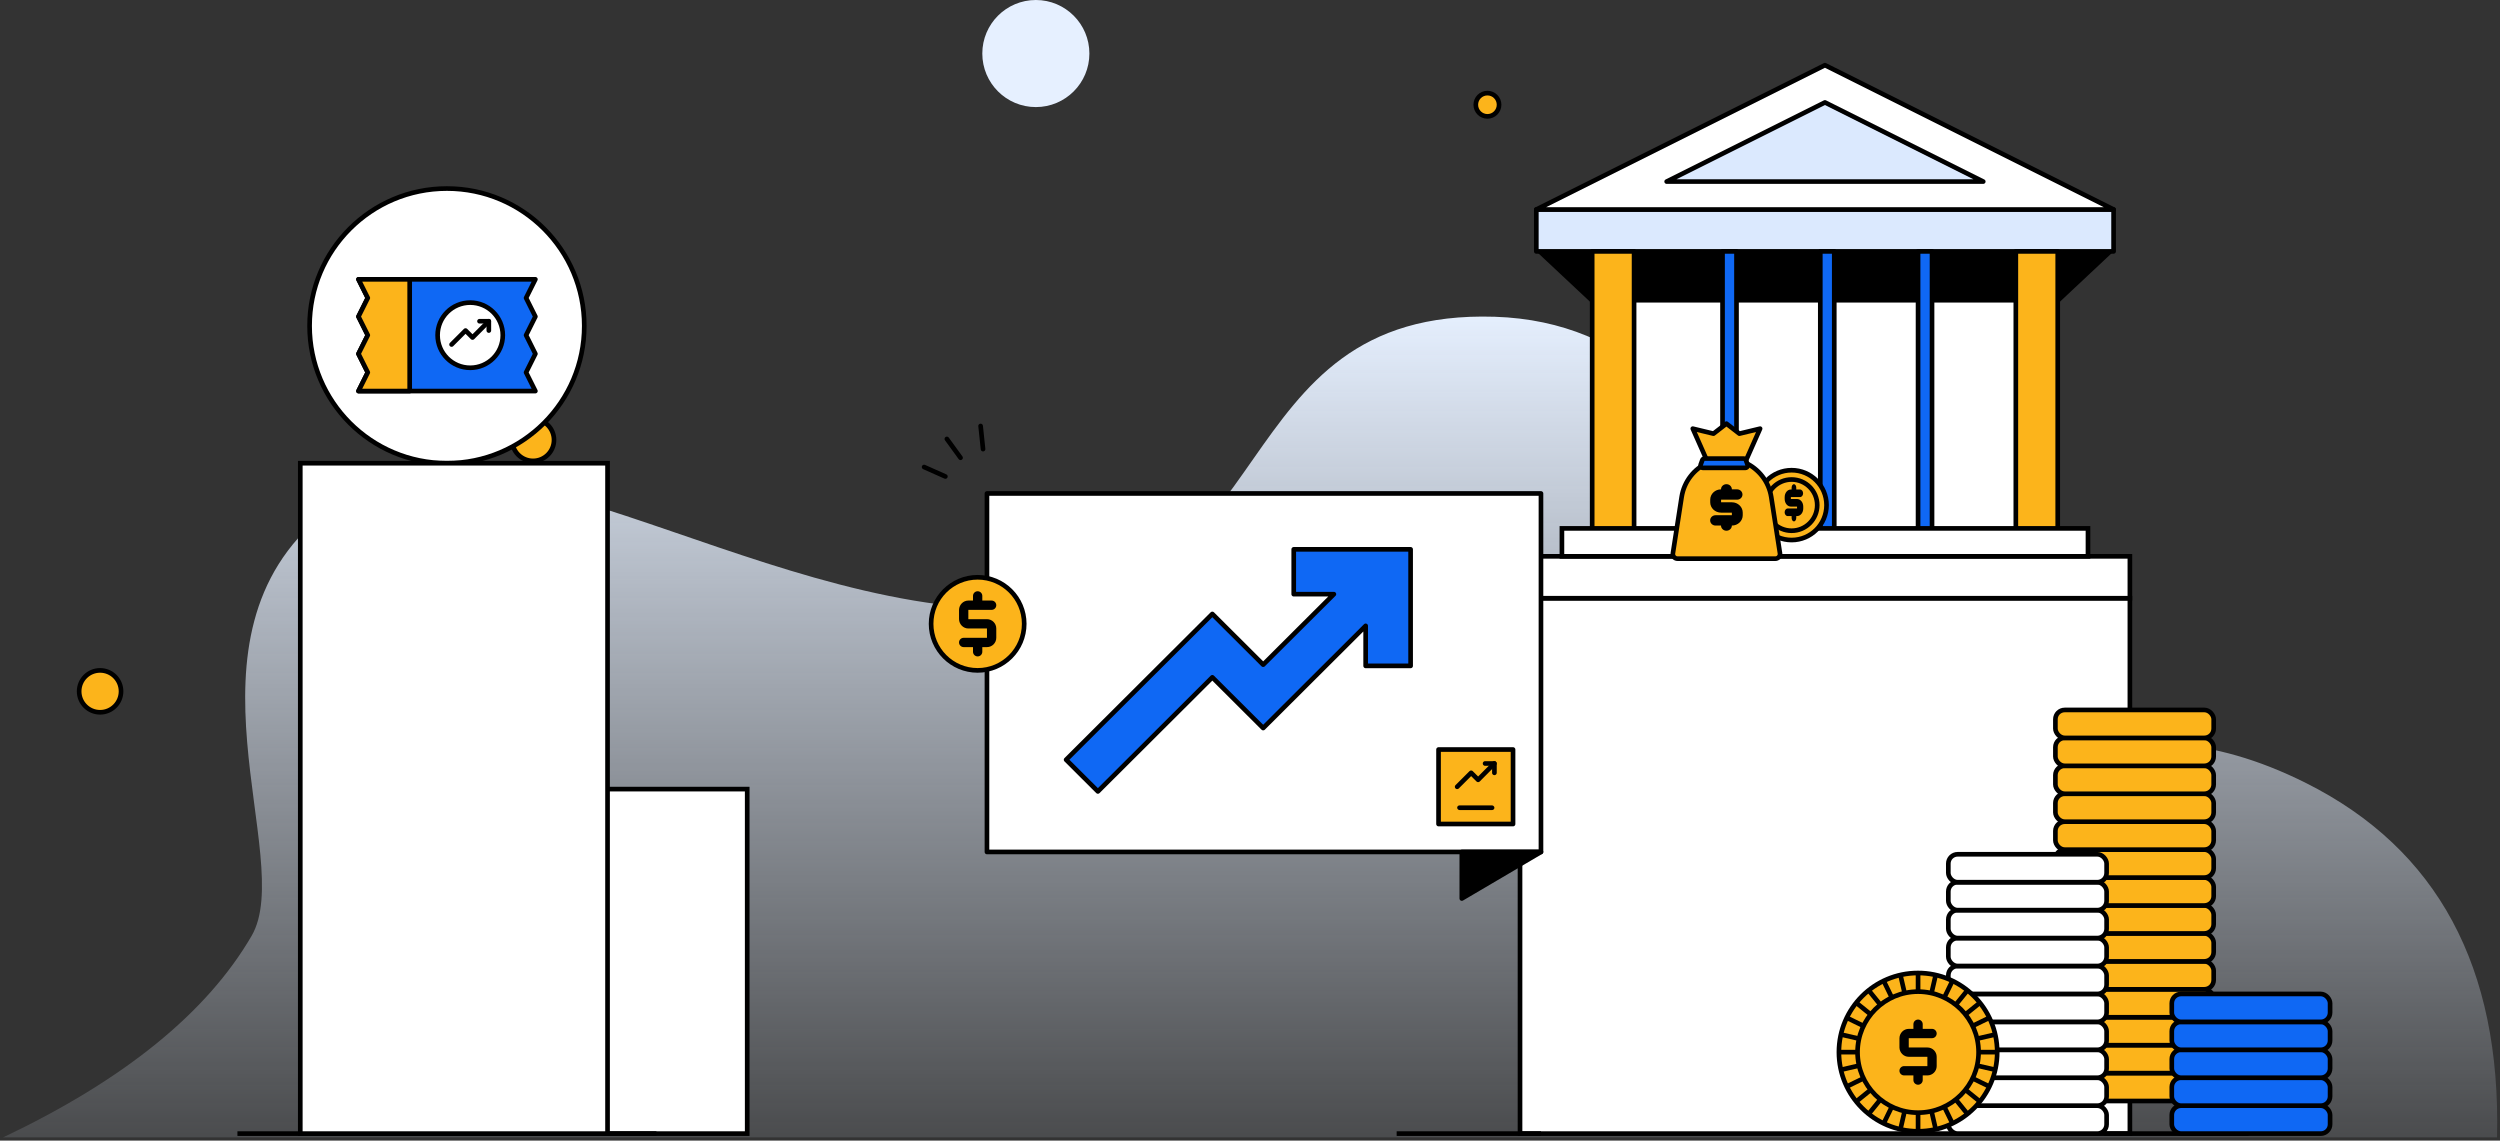 <?xml version="1.0" encoding="UTF-8"?>
<svg width="537px" height="245px" viewBox="0 0 537 245" version="1.1" xmlns="http://www.w3.org/2000/svg" xmlns:xlink="http://www.w3.org/1999/xlink">
    <rect x="0" y="0" width="537" height="245" fill="#333333" stroke="none"/>
    <!-- Generator: Sketch 55.2 (78181) - https://sketchapp.com -->
    <title>banks_tab</title>
    <desc>Created with Sketch.</desc>
    <defs>
        <linearGradient x1="50%" y1="0%" x2="50%" y2="100%" id="linearGradient-1">
            <stop stop-color="#E6F0FF" offset="0%"></stop>
            <stop stop-color="#E6F0FF" stop-opacity="0.131" offset="100%"></stop>
        </linearGradient>
    </defs>
    <g id="icons" stroke="none" stroke-width="1" fill="none" fill-rule="evenodd">
        <g id="Illustration" transform="translate(-123, -596)">
            <g id="banks_tab" transform="translate(123.655, 596)">
                <path d="M0.039,244.316 C-0.832,207.725 12.835,182.357 41.039,168.212 C83.345,146.994 103.532,173.212 127.438,161.712 C151.345,150.212 156.345,69.894 215.345,68.039 C274.345,66.184 260.312,130.444 318.345,130.863 C376.378,131.282 433.953,83.762 466.845,110.348 C499.737,136.933 472.695,184.387 482.345,201.005 C491.943,217.534 509.744,231.971 535.747,244.316 L0.039,244.316 Z" id="路径-64备份" fill="url(#linearGradient-1)" transform="translate(267.873, 156.158) scale(-1, 1) translate(-267.873, -156.158) "></path>
                <rect id="矩形" stroke="#000000" fill="#FFFFFF" x="325.845" y="128.5" width="131" height="115"></rect>
                <rect id="矩形" fill="#000000" x="451.345" y="243" width="31" height="1"></rect>
                <rect id="矩形备份-10" fill="#000000" x="299.345" y="243" width="31" height="1"></rect>
                <rect id="矩形" stroke="#000000" fill="#DBE9FE" stroke-linejoin="round" x="329.345" y="45" width="124" height="9"></rect>
                <rect id="矩形备份-18" stroke="#000000" fill="#FFFFFF" x="325.845" y="119.5" width="131" height="9"></rect>
                <rect id="矩形备份-15" fill="#000000" x="345.345" y="54" width="92" height="11"></rect>
                <rect id="矩形备份-19" fill="#FFFFFF" x="345.345" y="65" width="92" height="53"></rect>
                <polygon id="矩形备份-15" fill="#000000" transform="translate(337.345, 61.5) scale(-1, 1) translate(-337.345, -61.5) " points="329.345 54 345.345 54 329.345 69"></polygon>
                <polygon id="矩形备份-16" fill="#000000" points="437.345 54 453.345 54 437.345 69"></polygon>
                <rect id="矩形" stroke="#000000" fill="#FCB41B" stroke-linejoin="round" x="341.345" y="54" width="9" height="60"></rect>
                <rect id="矩形备份-12" stroke="#000000" fill="#0F68F4" stroke-linejoin="round" x="390.345" y="54" width="3" height="60"></rect>
                <rect id="矩形备份-13" stroke="#000000" fill="#0F68F4" stroke-linejoin="round" x="369.345" y="54" width="3" height="60"></rect>
                <rect id="矩形备份-14" stroke="#000000" fill="#0F68F4" stroke-linejoin="round" x="411.345" y="54" width="3" height="60"></rect>
                <rect id="矩形备份-11" stroke="#000000" fill="#FCB41B" stroke-linejoin="round" x="432.345" y="54" width="9" height="60"></rect>
                <polygon id="三角形" stroke="#000000" fill="#FFFFFF" stroke-linejoin="round" points="391.345 14 453.345 45 329.345 45"></polygon>
                <polygon id="三角形" stroke="#000000" fill="#DBE9FE" stroke-linejoin="round" points="391.345 22 425.345 39 357.345 39"></polygon>
                <rect id="矩形备份-17" stroke="#000000" fill="#FFFFFF" x="334.845" y="113.5" width="113" height="6"></rect>
                <g id="编组-12" transform="translate(440.345, 152)" fill="#FCB41B" stroke="#000000">
                    <rect id="矩形备份-34" x="0.5" y="78.5" width="34" height="6" rx="2"></rect>
                    <rect id="矩形备份-35" x="0.5" y="72.5" width="34" height="6" rx="2"></rect>
                    <rect id="矩形备份-36" x="0.5" y="66.5" width="34" height="6" rx="2"></rect>
                    <rect id="矩形备份-37" x="0.5" y="60.5" width="34" height="6" rx="2"></rect>
                    <rect id="矩形备份-38" x="0.5" y="54.5" width="34" height="6" rx="2"></rect>
                    <rect id="矩形备份-39" x="0.5" y="48.5" width="34" height="6" rx="2"></rect>
                    <rect id="矩形备份-40" x="0.5" y="42.5" width="34" height="6" rx="2"></rect>
                    <rect id="矩形备份-41" x="0.5" y="36.5" width="34" height="6" rx="2"></rect>
                    <rect id="矩形备份-42" x="0.5" y="30.5" width="34" height="6" rx="2"></rect>
                    <rect id="矩形备份-43" x="0.5" y="24.5" width="34" height="6" rx="2"></rect>
                    <rect id="矩形备份-44" x="0.5" y="18.5" width="34" height="6" rx="2"></rect>
                    <rect id="矩形备份-45" x="0.5" y="12.5" width="34" height="6" rx="2"></rect>
                    <rect id="矩形备份-46" x="0.5" y="6.5" width="34" height="6" rx="2"></rect>
                    <rect id="矩形备份-47" x="0.5" y="0.5" width="34" height="6" rx="2"></rect>
                </g>
                <g id="编组-10" transform="translate(417.345, 183)" fill="#FFFFFF" stroke="#000000">
                    <rect id="矩形" x="0.5" y="54.5" width="34" height="6" rx="2"></rect>
                    <rect id="矩形备份-20" x="0.5" y="48.5" width="34" height="6" rx="2"></rect>
                    <rect id="矩形备份-21" x="0.5" y="42.5" width="34" height="6" rx="2"></rect>
                    <rect id="矩形备份-22" x="0.5" y="36.5" width="34" height="6" rx="2"></rect>
                    <rect id="矩形备份-23" x="0.5" y="30.5" width="34" height="6" rx="2"></rect>
                    <rect id="矩形备份-24" x="0.5" y="24.5" width="34" height="6" rx="2"></rect>
                    <rect id="矩形备份-25" x="0.5" y="18.5" width="34" height="6" rx="2"></rect>
                    <rect id="矩形备份-26" x="0.5" y="12.5" width="34" height="6" rx="2"></rect>
                    <rect id="矩形备份-27" x="0.5" y="6.5" width="34" height="6" rx="2"></rect>
                    <rect id="矩形备份-28" x="0.5" y="0.5" width="34" height="6" rx="2"></rect>
                </g>
                <g id="编组-2备份-4" transform="translate(394.345, 209)">
                    <circle id="椭圆形备份" stroke="#000000" fill="#FCB41B" cx="17" cy="17" r="17"></circle>
                    <rect id="矩形" fill="#000000" x="16.5" y="0" width="1" height="4"></rect>
                    <circle id="椭圆形备份" stroke="#000000" fill="#FCB41B" cx="17" cy="17" r="13"></circle>
                    <path d="M18,12 L20,12 C20.552,12 21,12.448 21,13 C21,13.552 20.552,14 20,14 L15,14 L15,16 L19,16 C20.105,16 21,16.895 21,18 L21,20 C21,21.105 20.105,22 19,22 L18,22 L18,23 C18,23.552 17.552,24 17,24 C16.448,24 16,23.552 16,23 L16,22 L14,22 C13.448,22 13,21.552 13,21 C13,20.448 13.448,20 14,20 L19,20 L19,18 L15,18 C13.916,18 13.021,17.105 13,16 L13,14 C13.021,12.895 13.916,12 15,12 L16,12 L16,11 C16,10.448 16.448,10 17,10 C17.552,10 18,10.448 18,11 L18,12 Z" id="$" fill="#000000" fill-rule="nonzero"></path>
                    <rect id="矩形" fill="#000000" transform="translate(20.338, 2.376) rotate(13) translate(-20.338, -2.376) " x="19.838" y="0.376" width="1" height="4"></rect>
                    <rect id="矩形" fill="#000000" transform="translate(23.508, 3.485) rotate(26) translate(-23.508, -3.485) " x="23.008" y="1.485" width="1" height="4"></rect>
                    <rect id="矩形" fill="#000000" transform="translate(26.352, 5.273) rotate(39) translate(-26.352, -5.273) " x="25.852" y="3.273" width="1" height="4"></rect>
                    <rect id="矩形" fill="#000000" transform="translate(28.727, 7.648) rotate(51) translate(-28.727, -7.648) " x="28.227" y="5.648" width="1" height="4"></rect>
                    <rect id="矩形" fill="#000000" transform="translate(30.515, 10.492) rotate(64) translate(-30.515, -10.492) " x="30.015" y="8.492" width="1" height="4"></rect>
                    <rect id="矩形" fill="#000000" transform="translate(31.624, 13.662) rotate(77) translate(-31.624, -13.662) " x="31.124" y="11.662" width="1" height="4"></rect>
                    <rect id="矩形" fill="#000000" transform="translate(32, 17) rotate(90) translate(-32, -17) " x="31.5" y="15" width="1" height="4"></rect>
                    <rect id="矩形" fill="#000000" transform="translate(31.624, 20.338) rotate(103) translate(-31.624, -20.338) " x="31.124" y="18.338" width="1" height="4"></rect>
                    <rect id="矩形" fill="#000000" transform="translate(30.515, 23.508) rotate(116) translate(-30.515, -23.508) " x="30.015" y="21.508" width="1" height="4"></rect>
                    <rect id="矩形" fill="#000000" transform="translate(28.727, 26.352) rotate(129) translate(-28.727, -26.352) " x="28.227" y="24.352" width="1" height="4"></rect>
                    <rect id="矩形" fill="#000000" transform="translate(26.352, 28.727) rotate(141) translate(-26.352, -28.727) " x="25.852" y="26.727" width="1" height="4"></rect>
                    <rect id="矩形" fill="#000000" transform="translate(23.508, 30.515) rotate(154) translate(-23.508, -30.515) " x="23.008" y="28.515" width="1" height="4"></rect>
                    <rect id="矩形" fill="#000000" transform="translate(20.338, 31.624) rotate(167) translate(-20.338, -31.624) " x="19.838" y="29.624" width="1" height="4"></rect>
                    <rect id="矩形" fill="#000000" transform="translate(17, 32) rotate(180) translate(-17, -32) " x="16.5" y="30" width="1" height="4"></rect>
                    <rect id="矩形" fill="#000000" transform="translate(13.662, 31.624) rotate(193) translate(-13.662, -31.624) " x="13.162" y="29.624" width="1" height="4"></rect>
                    <rect id="矩形" fill="#000000" transform="translate(10.492, 30.515) rotate(206) translate(-10.492, -30.515) " x="9.992" y="28.515" width="1" height="4"></rect>
                    <rect id="矩形" fill="#000000" transform="translate(7.648, 28.727) rotate(219) translate(-7.648, -28.727) " x="7.148" y="26.727" width="1" height="4"></rect>
                    <rect id="矩形" fill="#000000" transform="translate(5.273, 26.352) rotate(231) translate(-5.273, -26.352) " x="4.773" y="24.352" width="1" height="4"></rect>
                    <rect id="矩形" fill="#000000" transform="translate(3.485, 23.508) rotate(244) translate(-3.485, -23.508) " x="2.985" y="21.508" width="1" height="4"></rect>
                    <rect id="矩形" fill="#000000" transform="translate(2.376, 20.338) rotate(257) translate(-2.376, -20.338) " x="1.876" y="18.338" width="1" height="4"></rect>
                    <rect id="矩形" fill="#000000" transform="translate(2, 17) rotate(270) translate(-2, -17) " x="1.5" y="15" width="1" height="4"></rect>
                    <rect id="矩形" fill="#000000" transform="translate(2.376, 13.662) rotate(283) translate(-2.376, -13.662) " x="1.876" y="11.662" width="1" height="4"></rect>
                    <rect id="矩形" fill="#000000" transform="translate(3.485, 10.492) rotate(296) translate(-3.485, -10.492) " x="2.985" y="8.492" width="1" height="4"></rect>
                    <rect id="矩形" fill="#000000" transform="translate(5.273, 7.648) rotate(309) translate(-5.273, -7.648) " x="4.773" y="5.648" width="1" height="4"></rect>
                    <rect id="矩形" fill="#000000" transform="translate(7.648, 5.273) rotate(321) translate(-7.648, -5.273) " x="7.148" y="3.273" width="1" height="4"></rect>
                    <rect id="矩形" fill="#000000" transform="translate(10.492, 3.485) rotate(334) translate(-10.492, -3.485) " x="9.992" y="1.485" width="1" height="4"></rect>
                    <rect id="矩形" fill="#000000" transform="translate(13.662, 2.376) rotate(347) translate(-13.662, -2.376) " x="13.162" y="0.376" width="1" height="4"></rect>
                </g>
                <g id="编组-11" transform="translate(465.345, 213)" fill="#0F68F4" stroke="#000000">
                    <rect id="矩形备份-29" x="0.5" y="24.5" width="34" height="6" rx="2"></rect>
                    <rect id="矩形备份-30" x="0.5" y="18.5" width="34" height="6" rx="2"></rect>
                    <rect id="矩形备份-31" x="0.5" y="12.5" width="34" height="6" rx="2"></rect>
                    <rect id="矩形备份-32" x="0.5" y="6.5" width="34" height="6" rx="2"></rect>
                    <rect id="矩形备份-33" x="0.5" y="0.5" width="34" height="6" rx="2"></rect>
                </g>
                <circle id="椭圆形备份-3" stroke="#000000" fill="#FCB41B" cx="318.845" cy="22.5" r="2.5"></circle>
                <circle id="椭圆形备份-15" fill="#E6F0FF" cx="221.845" cy="11.5" r="11.5"></circle>
                <g id="编组-20" transform="translate(197.345, 91)">
                    <g id="编组-19" transform="translate(-0, 0)">
                        <path d="M1.075,0.003 C1.35,0.032 1.549,0.278 1.52,0.552 L0.997,5.525 C0.968,5.8 0.722,5.999 0.448,5.97 C0.173,5.941 -0.026,5.695 0.003,5.42 L0.525,0.448 C0.554,0.173 0.8,-0.026 1.075,0.003 Z M8.565,2.878 C8.789,3.04 8.838,3.353 8.676,3.577 L5.737,7.622 C5.575,7.845 5.262,7.895 5.039,7.732 C4.815,7.57 4.766,7.257 4.928,7.034 L7.867,2.989 C8.029,2.765 8.342,2.716 8.565,2.878 Z M13.615,9.113 C13.727,9.366 13.614,9.661 13.361,9.774 L8.794,11.807 C8.541,11.92 8.246,11.806 8.133,11.554 C8.021,11.302 8.135,11.006 8.387,10.894 L12.955,8.86 C13.207,8.748 13.502,8.861 13.615,9.113 Z" id="形状" fill="#000000" transform="translate(6.829, 5.925) scale(-1, 1) translate(-6.829, -5.925) "></path>
                        <g id="编组-13" transform="translate(14, 15)" stroke="#000000" stroke-linejoin="round">
                            <rect id="矩形" fill="#FFFFFF" x="0" y="0" width="119" height="77"></rect>
                            <polygon id="矩形备份-48" fill="#000000" points="102 77 119 77 102 87"></polygon>
                            <polygon id="路径" fill="#0F68F4" points="81.344 28.435 59.331 50.385 48.407 39.492 23.828 64 17 57.192 48.407 25.877 59.331 36.769 74.517 21.627 65.895 21.627 65.895 12 81.344 12 91 12 91 37.031 81.344 37.031"></polygon>
                        </g>
                        <g id="编组-2备份-5" transform="translate(2, 33)">
                            <circle id="椭圆形备份" stroke="#000000" fill="#FCB41B" cx="10" cy="10" r="10"></circle>
                            <path d="M11,5 L13,5 C13.552,5 14,5.448 14,6 C14,6.552 13.552,7 13,7 L8,7 L8,9 L12,9 C13.105,9 14,9.895 14,11 L14,13 C14,14.105 13.105,15 12,15 L11,15 L11,16 C11,16.552 10.552,17 10,17 C9.448,17 9,16.552 9,16 L9,15 L7,15 C6.448,15 6,14.552 6,14 C6,13.448 6.448,13 7,13 L12,13 L12,11 L8,11 C6.916,11 6.021,10.105 6,9 L6,7 C6.021,5.895 6.916,5 8,5 L9,5 L9,4 C9,3.448 9.448,3 10,3 C10.552,3 11,3.448 11,4 L11,5 Z" id="$" fill="#000000" fill-rule="nonzero"></path>
                        </g>
                    </g>
                    <g id="编组-14" transform="translate(111, 70)">
                        <rect id="矩形" stroke="#000000" fill="#FCB41B" stroke-linejoin="round" x="0" y="0" width="16" height="16"></rect>
                        <polyline id="路径" stroke="#000000" stroke-linecap="round" stroke-linejoin="round" points="10 3 12 3 12 5"></polyline>
                        <polyline id="路径-66" stroke="#000000" stroke-linecap="round" stroke-linejoin="round" points="4 8 7 5 8.5 6.5 11.982 3"></polyline>
                        <rect id="矩形" fill="#000000" x="4" y="12" width="8" height="1" rx="0.5"></rect>
                    </g>
                </g>
                <circle id="椭圆形备份-8" stroke="#000000" fill="#FCB41B" cx="20.845" cy="148.5" r="4.5"></circle>
                <circle id="椭圆形备份-9" stroke="#000000" fill="#FCB41B" cx="113.845" cy="94.5" r="4.5"></circle>
                <g id="编组-27" transform="translate(65.345, 40)" stroke="#000000">
                    <circle id="椭圆形" fill="#FFFFFF" cx="30" cy="30" r="29.5"></circle>
                    <g id="编组-17" transform="translate(11, 20)" stroke-linejoin="round">
                        <polygon id="矩形" fill="#0F68F4" points="0 0 38 0 36 4 38 8 36 12 38 16 36 20 38 24 0 24 2 20 0 16 2 12 0 8 2 4"></polygon>
                        <polygon id="矩形" fill="#FCB41B" points="0 0 11 0 11 24 0 24 2 20 0 16 2 12 0 8 2 4"></polygon>
                        <circle id="椭圆形" fill="#FFFFFF" cx="24" cy="12" r="7"></circle>
                        <g id="编组-15" transform="translate(20, 9)" stroke-linecap="round">
                            <polyline id="路径" points="6 0 8 0 8 2"></polyline>
                            <polyline id="路径-66" points="2.13162821e-14 5 3 2 4.5 3.5 7.982 -1.42108547e-13"></polyline>
                        </g>
                    </g>
                </g>
                <rect id="矩形备份-139" stroke="#000000" fill="#FFFFFF" x="93.845" y="169.5" width="66" height="74"></rect>
                <rect id="矩形备份-138" fill="#000000" x="50.345" y="243" width="90" height="1"></rect>
                <g id="编组-16" transform="translate(358.345, 91)">
                    <circle id="椭圆形" stroke="#000000" fill="#FCB41B" cx="25.839" cy="17.5" r="7.5"></circle>
                    <circle id="椭圆形" stroke="#000000" fill="#FCB41B" cx="25.839" cy="17.5" r="5.5"></circle>
                    <path d="M15.829,8.373 C18.757,9.689 20.942,12.416 21.462,15.762 L23.339,27.847 C23.424,28.392 23.05,28.903 22.504,28.988 C22.453,28.996 22.402,29 22.351,29 L1.327,29 C0.775,29 0.327,28.552 0.327,28 C0.327,27.949 0.331,27.897 0.339,27.847 L2.216,15.762 C2.736,12.416 4.921,9.689 7.848,8.373 L4.609,1.074 L9.058,2.148 L11.839,0 L14.62,2.148 L19.069,1.074 L15.829,8.373 Z" id="形状结合" stroke="#000000" fill="#FCB41B" stroke-linejoin="round"></path>
                    <path d="M7.13,7.5 C6.92,7.5 6.732,7.632 6.66,7.829 L6.297,8.829 C6.277,8.884 6.267,8.942 6.267,9 C6.267,9.276 6.49,9.5 6.767,9.5 L15.911,9.5 C15.969,9.5 16.027,9.49 16.082,9.47 C16.342,9.376 16.475,9.089 16.381,8.829 L16.017,7.829 C15.946,7.632 15.758,7.5 15.547,7.5 L7.13,7.5 Z" id="矩形" stroke="#000000" fill="#0F68F4"></path>
                    <path d="M13.005,14.111 L14.117,14.111 C14.762,14.111 15.284,14.609 15.284,15.223 C15.284,15.837 14.762,16.334 14.117,16.334 L10.688,16.334 L10.688,16.891 L13.005,16.891 C14.294,16.891 15.339,17.886 15.339,19.114 L15.339,19.669 C15.339,20.897 14.294,21.892 13.005,21.892 C13.004,22.504 12.482,23 11.839,23 C11.196,23 10.674,22.504 10.672,21.892 L9.505,21.892 C8.861,21.892 8.339,21.394 8.339,20.78 C8.339,20.166 8.861,19.669 9.505,19.669 L13.005,19.669 L13.005,19.114 L10.688,19.114 C9.4,19.114 8.355,18.119 8.355,16.891 L8.355,16.334 C8.355,15.107 9.4,14.111 10.688,14.111 L13.005,14.111 L13.005,15.223 C13.005,15.837 12.483,16.334 11.839,16.334 C11.194,16.334 10.672,15.837 10.672,15.223 L10.672,14.111 C10.672,13.498 11.194,13 11.839,13 C12.483,13 13.005,13.498 13.005,14.111 Z" id="形状结合" fill="#000000" fill-rule="nonzero"></path>
                    <path d="M26.839,19.857 L26.839,20.237 C26.839,20.658 26.615,21 26.339,21 C26.063,21 25.839,20.658 25.839,20.237 L25.839,19.857 L25.005,19.857 C24.637,19.857 24.339,19.492 24.339,19.041 C24.339,18.59 24.637,18.224 25.005,18.224 L27.005,18.224 L27.005,17.817 L25.681,17.817 C24.945,17.817 24.348,17.086 24.348,16.184 L24.348,15.776 C24.348,14.874 24.945,14.143 25.681,14.143 L25.839,14.143 L25.839,13.762 C25.839,13.341 26.063,13 26.339,13 C26.615,13 26.839,13.341 26.839,13.762 L26.839,14.143 L27.641,14.143 C28.009,14.143 28.308,14.508 28.308,14.959 C28.308,15.41 28.009,15.776 27.641,15.776 L25.681,15.776 L25.681,16.184 L27.005,16.184 C27.742,16.184 28.339,16.915 28.339,17.817 L28.339,18.224 C28.339,19.126 27.742,19.857 27.005,19.857 L26.839,19.857 Z" id="形状结合" fill="#000000" fill-rule="nonzero"></path>
                </g>
                <rect id="矩形备份-137" stroke="#000000" fill="#FFFFFF" x="63.845" y="99.5" width="66" height="144"></rect>
            </g>
        </g>
    </g>
</svg>